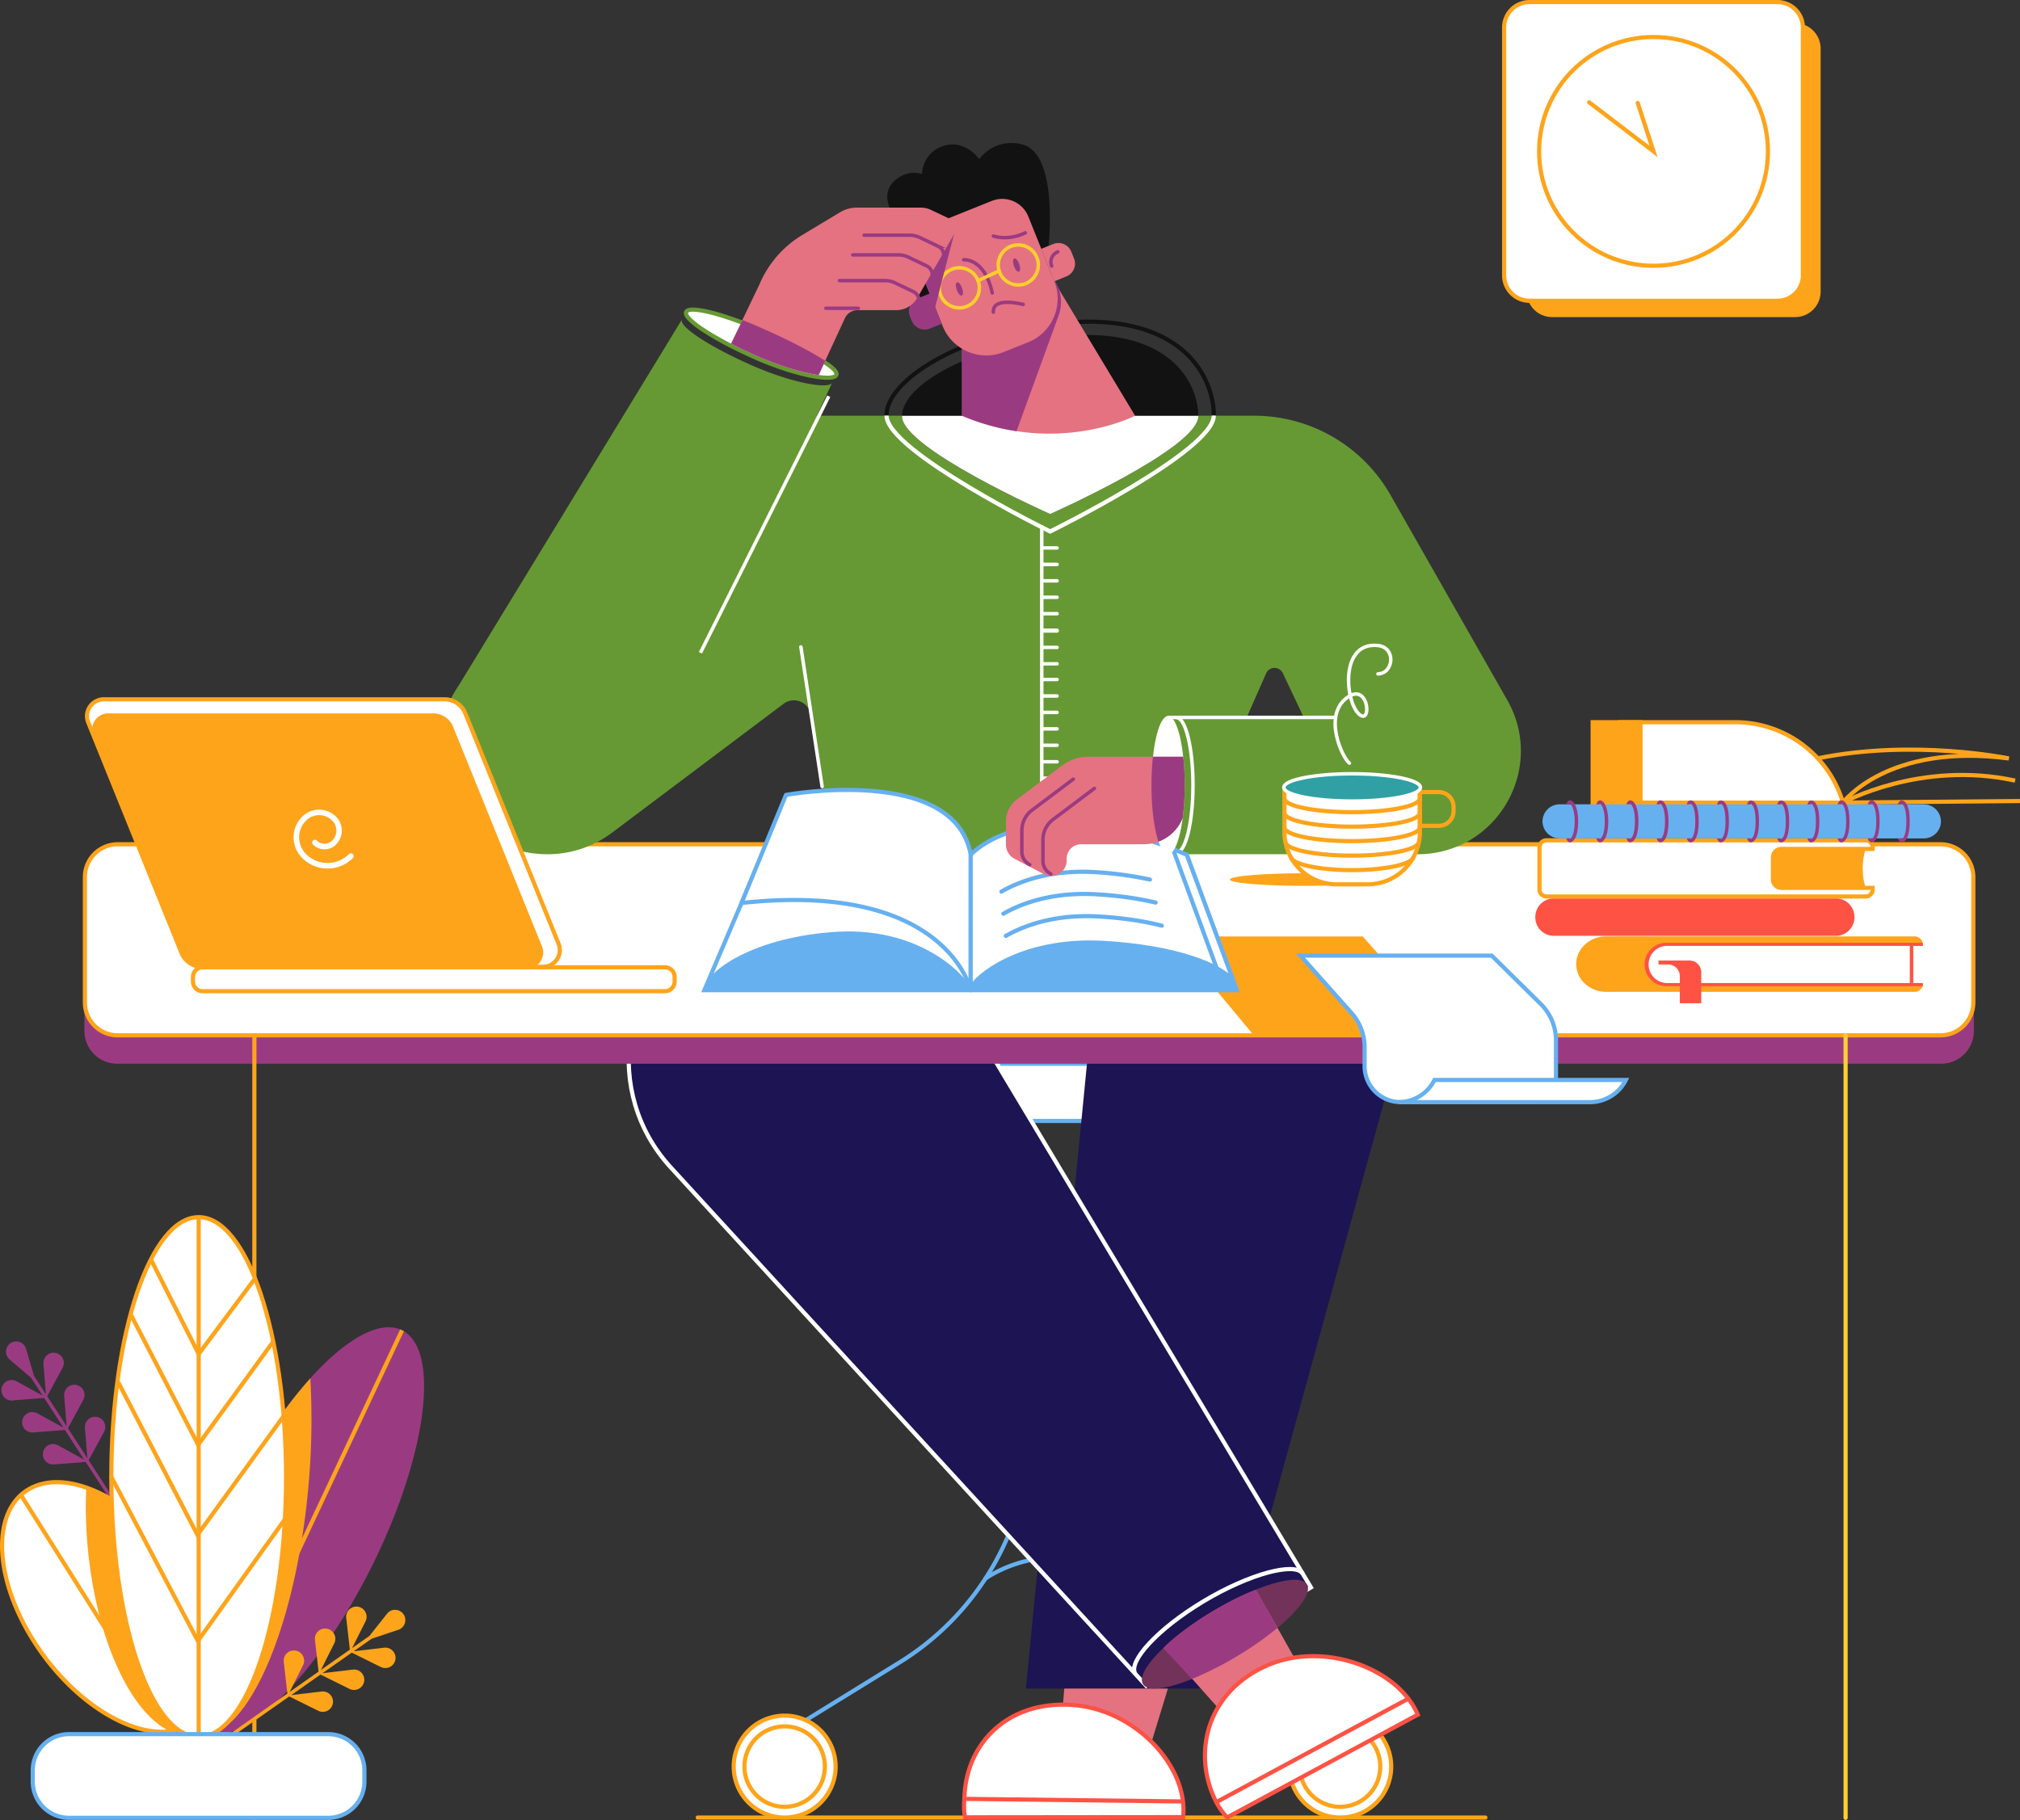 <svg xmlns="http://www.w3.org/2000/svg" width="2913.278" height="2625.54" viewBox="0 0 2913.278 2625.54">
  <rect x="0" y="0" width="2913.278" height="2625.54" fill="#333333" stroke="none"/>
  <g id="whats" transform="translate(-1021.449 -433.4)">
    <g id="CHARACTER_x27_S_LEGS">
      <line id="SHADOW" x2="1136" transform="translate(2027.7 3055.3)" fill="none" stroke="#fea41b" stroke-linecap="round" stroke-miterlimit="10" stroke-width="6"/>
      <g id="CHAIR">
        <path id="Trazado_233" data-name="Trazado 233" d="M2595.3,2050.4v445a394.852,394.852,0,0,0,187.6,336.1L2947,2932.7" fill="none" stroke="#66b0f0" stroke-linecap="round" stroke-linejoin="round" stroke-miterlimit="10" stroke-width="6"/>
        <path id="Trazado_234" data-name="Trazado 234" d="M2506.4,2050.4v445a394.852,394.852,0,0,1-187.6,336.1l-164.1,101.2" fill="none" stroke="#66b0f0" stroke-linecap="round" stroke-linejoin="round" stroke-miterlimit="10" stroke-width="6"/>
        <path id="Trazado_235" data-name="Trazado 235" d="M2446.7,2050.4h200.1a31.966,31.966,0,0,0,32-32v-50.5H2414.7v50.5A31.966,31.966,0,0,0,2446.7,2050.4Z" fill="#fff" stroke="#66b0f0" stroke-miterlimit="10" stroke-width="6"/>
        <path id="Trazado_236" data-name="Trazado 236" d="M2954.4,3055.3a73.5,73.5,0,1,1,73.5-73.5,73.491,73.491,0,0,1-73.5,73.5" fill="#fff" stroke="#fea41b" stroke-miterlimit="10" stroke-width="6"/>
        <path id="Trazado_237" data-name="Trazado 237" d="M2153.1,3055.3a73.5,73.5,0,1,1,73.5-73.5,73.491,73.491,0,0,1-73.5,73.5" fill="#fff" stroke="#fea41b" stroke-miterlimit="10" stroke-width="6"/>
        <path id="Trazado_238" data-name="Trazado 238" d="M2153.1,3039.8a58,58,0,1,1,58-58,58.042,58.042,0,0,1-58,58" fill="#fff" stroke="#fea41b" stroke-miterlimit="10" stroke-width="6"/>
        <path id="Trazado_239" data-name="Trazado 239" d="M2954.1,3039.8a58,58,0,1,1,58-58,58.042,58.042,0,0,1-58,58" fill="#fff" stroke="#fea41b" stroke-miterlimit="10" stroke-width="6"/>
        <path id="Trazado_240" data-name="Trazado 240" d="M2442.8,2710.4s95.2-69.8,216.3,0" fill="none" stroke="#66b0f0" stroke-linecap="round" stroke-linejoin="round" stroke-miterlimit="10" stroke-width="6"/>
      </g>
      <g id="RIGHT_LEG">
        <path id="Trazado_241" data-name="Trazado 241" d="M2593,1928l-92,941.3h283.5l233.1-847c42.9-138.2-49.4-278.8-193.1-279.1h-20C2698.1,1742.9,2607.9,1821.8,2593,1928Z" fill="#1c1453"/>
        <path id="Trazado_242" data-name="Trazado 242" d="M2556.4,2869.3h149.4l-23.5,76.9c-29.5-29.4-70.6-50.6-115.5-53.3-4.2-.3-8.3-.4-12.4-.4Z" fill="#e57281"/>
        <path id="Trazado_243" data-name="Trazado 243" d="M2727.8,3054.7c7.8-72.4-68.6-156.2-161.1-161.9s-149.6,55.4-154.1,128c-.7,11-1.7,24.4.7,34.2Z" fill="#fff" stroke="#fe5244" stroke-miterlimit="10" stroke-width="6"/>
        <path id="Trazado_244" data-name="Trazado 244" d="M2415.3,3028.4h0l312.5,3.7" fill="none" stroke="#fe5244" stroke-miterlimit="10" stroke-width="6"/>
      </g>
      <g id="LEFT_LEG">
        <path id="Trazado_245" data-name="Trazado 245" d="M2673.6,2869.3l236.5-144-528.8-885.9c-66.9-106.1-236.7-138.9-343.8-73.7h0c-123.5,75.2-147.7,244.3-50.3,351.1Z" fill="#1c1453"/>
        <path id="Trazado_246" data-name="Trazado 246" d="M2674.6,2865.3l237.5-142-529.8-883.9c-66.9-106.1-236.7-138.9-343.8-73.7h0c-123.5,75.2-147.7,244.3-50.3,351.1Z" fill="none" stroke="#fff" stroke-miterlimit="10" stroke-width="6"/>
        <path id="Trazado_247" data-name="Trazado 247" d="M2906.4,2719c-10.5-17.4-72,.3-137.4,39.7-65.4,39.3-109.7,86.7-99.2,104.1s71.8-1.7,137.2-41C2872.3,2782.5,2916.8,2736.5,2906.4,2719Z" fill="#73325a"/>
        <path id="Trazado_248" data-name="Trazado 248" d="M2892,2831.6,2781.6,2901l-31.2-35-9.5-10.7-39.6-44.4c17-17.4,40.3-35.8,67.8-52.2,22.2-13.3,44.1-23.9,63.9-31.1l30.9,54.3,6.8,11.9Z" fill="#e57281"/>
        <path id="Trazado_249" data-name="Trazado 249" d="M3066.2,2906.9l-275,148.3h0a102.214,102.214,0,0,1-17.5-26,150.8,150.8,0,0,1-9.5-25.8c-16.2-60.8,6.7-130.5,79.8-165.3,64.5-30.7,144.8-13.1,191.2,27.3C3048.9,2877.5,3059.7,2891.6,3066.2,2906.9Z" fill="#fff" stroke="#fe5244" stroke-miterlimit="10" stroke-width="6"/>
        <line id="Línea_45" data-name="Línea 45" x1="275.1" y2="148.3" transform="translate(2776.4 2884.4)" fill="none" stroke="#fe5244" stroke-linecap="round" stroke-miterlimit="10" stroke-width="6"/>
        <path id="Trazado_250" data-name="Trazado 250" d="M2863.7,2781.8a452.889,452.889,0,0,1-56.9,40,473.357,473.357,0,0,1-66.1,33.5l-41.6-44.4c17-17.4,42.3-35.8,69.8-52.2,22.2-13.3,44.1-24.9,63.9-32.1Z" fill="#9a3b82"/>
        <path id="Trazado_251" data-name="Trazado 251" d="M2900.3,2703.6c-10.5-17.4-76.9-.1-143.4,39.9s-108.7,86.9-98.2,104.3" fill="none" stroke="#fff" stroke-miterlimit="10" stroke-width="6"/>
      </g>
    </g>
    <g id="TABLE">
      <path id="Trazado_252" data-name="Trazado 252" d="M3820.9,1967.9a47.33,47.33,0,0,0,47.3-47.3v-181a47.33,47.33,0,0,0-47.3-47.3H1190.5a47.33,47.33,0,0,0-47.3,47.3v181a47.33,47.33,0,0,0,47.3,47.3Z" fill="#9a3b82"/>
      <path id="Trazado_253" data-name="Trazado 253" d="M3820.1,1651.3H1191.2a47.33,47.33,0,0,0-47.3,47.3v181a47.33,47.33,0,0,0,47.3,47.3H3820.1a47.33,47.33,0,0,0,47.3-47.3v-181A47.329,47.329,0,0,0,3820.1,1651.3Z" fill="#fff" stroke="#fea41b" stroke-miterlimit="10" stroke-width="6"/>
      <line id="Línea_46" data-name="Línea 46" y2="1128.6" transform="translate(3683.2 1927.1)" fill="none" stroke="#ffcf2d" stroke-linecap="round" stroke-miterlimit="10" stroke-width="6"/>
      <line id="Línea_47" data-name="Línea 47" y2="1128.6" transform="translate(1388.3 1927.1)" fill="none" stroke="#fea41b" stroke-linecap="round" stroke-miterlimit="10" stroke-width="6"/>
    </g>
    <g id="PLANT">
      <g id="Grupo_69" data-name="Grupo 69">
        <g id="Grupo_68" data-name="Grupo 68">
          <path id="Trazado_254" data-name="Trazado 254" d="M1301.9,2774.8l-4.2,2.7-152.6-235.1-45.9,3.5a14.735,14.735,0,1,1,5.9-27.6l37.7,20.7-27.7-42.8-45.9,3.6a14.732,14.732,0,1,1,6-27.6l37.7,20.6-27.7-42.8-45.9,3.6a14.732,14.732,0,1,1,6-27.6l37.7,20.7-16.7-25.7-31-26.5a14.749,14.749,0,1,1,23.7-15.4l11.5,39.1,17.2,26.5-3.6-44a14.712,14.712,0,1,1,27.6,5.8l-22.2,41,28.1,43.3-3.6-43.9a14.712,14.712,0,1,1,27.6,5.8l-22.2,41,28.1,43.3-3.6-43.9a14.712,14.712,0,1,1,27.6,5.8l-22.2,41Z" fill="#9a3b82"/>
        </g>
      </g>
      <g id="Grupo_70" data-name="Grupo 70">
        <path id="Trazado_255" data-name="Trazado 255" d="M1558.3,2691.7C1485,2839.4,1386,2942.1,1327.5,2935a41.378,41.378,0,0,1-13.5-4c-55.6-27.6-36.4-179.5,43-339.3,34-68.5,73.5-127.2,111.9-169.9,51.3-56.9,100.6-85.2,132.4-69.4C1656.9,2380,1637.6,2531.9,1558.3,2691.7Z" fill="#9a3b82"/>
        <path id="Trazado_256" data-name="Trazado 256" d="M1466.5,2575c-16.3,187.2-76.2,338.2-138.9,360a41.378,41.378,0,0,1-13.5-4c-55.6-27.6-36.4-179.5,43-339.3,34-68.5,73.5-127.2,111.9-169.9A1059.975,1059.975,0,0,1,1466.5,2575Z" fill="#fea41b"/>
        <line id="Línea_48" data-name="Línea 48" x1="273.7" y2="582.6" transform="translate(1327.6 2352.4)" fill="none" stroke="#fea41b" stroke-miterlimit="10" stroke-width="6"/>
      </g>
      <g id="Grupo_72" data-name="Grupo 72">
        <g id="Grupo_71" data-name="Grupo 71">
          <path id="Trazado_257" data-name="Trazado 257" d="M1596.1,2784.4l-38.7,13-25.8,18.1,43.8-5.2a14.752,14.752,0,0,1,16.3,17.1h0a14.753,14.753,0,0,1-21.1,10.7l-41.8-20.7-42.3,29.7,43.8-5.2a14.73,14.73,0,1,1-4.8,27.8l-41.8-20.7-42.2,29.7,43.8-5.2a14.725,14.725,0,1,1-4.9,27.8l-41.8-20.7-77.3,54.3h-8.7l83.3-58.5-5.2-45.7a14.729,14.729,0,1,1,27.8,4.9l-19.3,38.5,41.7-29.3-5.2-45.7a14.729,14.729,0,1,1,27.8,4.9l-19.2,38.4,41.7-29.3-5.2-45.7a14.729,14.729,0,1,1,27.8,4.9l-19.3,38.5,25.1-17.6,25.3-32a14.781,14.781,0,1,1,16.4,23.2Z" fill="#fea41b"/>
        </g>
      </g>
      <g id="Grupo_73" data-name="Grupo 73">
        <path id="Trazado_258" data-name="Trazado 258" d="M1282.4,2927.2a81.488,81.488,0,0,1-15.7,3.6c-63,8.2-150-50.6-202.6-139.9-57.1-97-51.9-193.2,11.6-215,20.6-7.1,44.9-5.4,70.1,3.4,52.6,18.3,109.6,67.3,148.2,132.8C1351,2809.2,1345.8,2905.4,1282.4,2927.2Z" fill="#fff" stroke="#fea41b" stroke-miterlimit="10" stroke-width="6"/>
        <path id="Trazado_259" data-name="Trazado 259" d="M1282.4,2927.2a81.488,81.488,0,0,1-15.7,3.6c-58.2-26.4-108.8-138.2-119.5-274a633.794,633.794,0,0,1-1.4-77.5c52.6,18.3,109.6,67.3,148.2,132.8C1351,2809.2,1345.8,2905.4,1282.4,2927.2Z" fill="#fea41b"/>
        <line id="Línea_49" data-name="Línea 49" x2="215" y2="340.8" transform="translate(1051.6 2590)" fill="none" stroke="#fea41b" stroke-miterlimit="10" stroke-width="6"/>
      </g>
      <g id="Grupo_74" data-name="Grupo 74">
        <ellipse id="Elipse_68" data-name="Elipse 68" cx="126" cy="374.9" rx="126" ry="374.9" transform="translate(1182 2189.2)" fill="#fff" stroke="#fea41b" stroke-miterlimit="10" stroke-width="6"/>
        <line id="Línea_50" data-name="Línea 50" y2="749.9" transform="translate(1308 2189.1)" fill="none" stroke="#fea41b" stroke-miterlimit="10" stroke-width="6"/>
        <path id="Trazado_260" data-name="Trazado 260" d="M1388.3,2279,1308,2386.6l-68.1-134.8" fill="none" stroke="#fea41b" stroke-linecap="round" stroke-miterlimit="10" stroke-width="6"/>
        <path id="Trazado_261" data-name="Trazado 261" d="M1414.4,2370.2l-107.2,147.4-96.4-186.5" fill="none" stroke="#fea41b" stroke-linecap="round" stroke-miterlimit="10" stroke-width="6"/>
        <path id="Trazado_262" data-name="Trazado 262" d="M1431.1,2475.4l-124.9,172.2-114.1-220" fill="none" stroke="#fea41b" stroke-linecap="round" stroke-miterlimit="10" stroke-width="6"/>
        <path id="Trazado_263" data-name="Trazado 263" d="M1438.9,2615.8l-132.1,184.8-124.5-236.2" fill="none" stroke="#fea41b" stroke-linecap="round" stroke-miterlimit="10" stroke-width="6"/>
      </g>
      <path id="Trazado_264" data-name="Trazado 264" d="M1494.8,3055.7H1120.9a52.237,52.237,0,0,1-52.2-52.2v-16.3a52.237,52.237,0,0,1,52.2-52.2h373.9a52.237,52.237,0,0,1,52.2,52.2v16.3A52.173,52.173,0,0,1,1494.8,3055.7Z" fill="#fff" stroke="#66b0f0" stroke-miterlimit="10" stroke-width="6"/>
    </g>
    <g id="BOOKS">
      <path id="Trazado_265" data-name="Trazado 265" d="M3696,1756.4h0c0,14.9-11.9,27-26.5,27H3262.2a26.72,26.72,0,0,1-26.5-27h0c0-14.9,11.9-27,26.5-27h407.3C3684.1,1729.4,3696,1741.5,3696,1756.4Z" fill="#fe5244"/>
      <g id="Grupo_75" data-name="Grupo 75">
        <path id="Trazado_266" data-name="Trazado 266" d="M3524.1,1475.2H3357.4v116h322A162.033,162.033,0,0,0,3524.1,1475.2Z" fill="#fff" stroke="#fea41b" stroke-miterlimit="10" stroke-width="6"/>
        <path id="Trazado_267" data-name="Trazado 267" d="M3387.4,1475.2v116l-69,.1V1475.2Z" fill="#fea41b" stroke="#fea41b" stroke-miterlimit="10" stroke-width="6"/>
        <path id="Trazado_268" data-name="Trazado 268" d="M3934.7,1588.9l-255.3,2.3s63.9-86.6,239.3-63.7c0,0-137.2-28.6-276.4,0" fill="none" stroke="#fea41b" stroke-miterlimit="10" stroke-width="6"/>
        <path id="Trazado_269" data-name="Trazado 269" d="M3679.4,1591.2s111.9-61.5,248.3-31.7" fill="none" stroke="#fea41b" stroke-miterlimit="10" stroke-width="6"/>
      </g>
      <g id="Grupo_76" data-name="Grupo 76">
        <path id="Trazado_270" data-name="Trazado 270" d="M3707.9,1686.1c0,10.9,1.7,20.8,4.4,28.1H3589.8c-6.3,0-11.5-5.5-11.5-12.2v-31.7c0-6.8,5.1-12.2,11.5-12.2h122.5C3709.6,1665.3,3707.9,1675.2,3707.9,1686.1Z" fill="#fea41b"/>
        <path id="Trazado_271" data-name="Trazado 271" d="M3578.4,1670.3V1702a12.184,12.184,0,0,0,12.2,12.2h131.6v2.3a10.072,10.072,0,0,1-10.1,10.1H3251.8a10.072,10.072,0,0,1-10.1-10.1v-60.8a10.072,10.072,0,0,1,10.1-10.1h460.3a10.072,10.072,0,0,1,10.1,10.1v2.3H3590.6A12.335,12.335,0,0,0,3578.4,1670.3Z" fill="#fff"/>
        <path id="Trazado_272" data-name="Trazado 272" d="M3578.4,1670.3V1702a12.184,12.184,0,0,0,12.2,12.2h131.6v2.3a10.072,10.072,0,0,1-10.1,10.1H3251.8a10.072,10.072,0,0,1-10.1-10.1v-60.8a10.072,10.072,0,0,1,10.1-10.1h460.3a10.072,10.072,0,0,1,10.1,10.1v2.3H3590.6A12.335,12.335,0,0,0,3578.4,1670.3Z" fill="none" stroke="#fea41b" stroke-miterlimit="10" stroke-width="6"/>
      </g>
      <g id="Grupo_77" data-name="Grupo 77">
        <path id="Trazado_273" data-name="Trazado 273" d="M3406.9,1805.1c-4.8,4.5-7.8,12.7-7.8,19.6,0,13.7,12,27.8,26.8,27.8h368.8a11.715,11.715,0,0,1-11.7,11.7H3337.9a44.931,44.931,0,0,1-30.5-11.7,38.441,38.441,0,0,1-12.7-28.3c0-22.1,19.3-40,43.2-40H3783a11.715,11.715,0,0,1,11.7,11.7v2.1H3425.9A27.512,27.512,0,0,0,3406.9,1805.1Z" fill="#fea41b"/>
        <path id="Trazado_274" data-name="Trazado 274" d="M3768,1797.9v53.6h26.6v4.5h-370a30.508,30.508,0,0,1-11.7-2.3h0a30.519,30.519,0,0,1-10.4-6.9,31.254,31.254,0,0,1,22.1-53.4h370v4.5H3768Z" fill="#fe5244"/>
        <path id="Trazado_275" data-name="Trazado 275" d="M3778.3,1797.9v53.6H3425.9a26.8,26.8,0,0,1-26.8-26.8,27.091,27.091,0,0,1,7.8-19,26.676,26.676,0,0,1,18.9-7.8h352.5Z" fill="#fff"/>
        <line id="Línea_51" data-name="Línea 51" y2="53.6" transform="translate(3778.3 1797.9)" fill="none" stroke="#fe5244" stroke-miterlimit="10" stroke-width="5"/>
        <path id="Trazado_276" data-name="Trazado 276" d="M3475,1835.9v44.7h-30.9v-39a16.879,16.879,0,0,0-16.9-16.9h-13.8V1819h44.7A16.879,16.879,0,0,1,3475,1835.9Z" fill="#fe5244"/>
      </g>
      <g id="Grupo_91" data-name="Grupo 91">
        <path id="Trazado_277" data-name="Trazado 277" d="M3796.1,1593.7H3270.7a24.582,24.582,0,0,0-24.6,24.6h0a24.626,24.626,0,0,0,24.6,24.5h525.4a24.582,24.582,0,0,0,24.6-24.6h0A24.691,24.691,0,0,0,3796.1,1593.7Z" fill="#66b0f0"/>
        <g id="Grupo_90" data-name="Grupo 90">
          <g id="Grupo_78" data-name="Grupo 78">
            <path id="Trazado_278" data-name="Trazado 278" d="M3676.9,1642.9h-5.3c.6,1.6,2.1,5.6,5.4,5.6,2,0,11.8-1.5,11.8-30.2,0-10.2-1.2-18-3.6-23.3-2.9-6.3-6.7-7-8.1-7-3.4,0-4.9,4.1-5.5,5.7h5.3a2.484,2.484,0,0,1,.5-.7c1.8.5,6.6,5.5,6.6,25.3s-4.8,24.7-6.6,25.3A1.8,1.8,0,0,1,3676.9,1642.9Z" fill="#9a3b82"/>
          </g>
          <g id="Grupo_79" data-name="Grupo 79">
            <path id="Trazado_279" data-name="Trazado 279" d="M3720.3,1642.9H3715c.6,1.6,2.1,5.6,5.4,5.6,2,0,11.8-1.5,11.8-30.2,0-10.2-1.2-18-3.6-23.3-2.9-6.3-6.7-7-8.1-7-3.4,0-4.9,4.1-5.5,5.7h5.3a2.484,2.484,0,0,1,.5-.7c1.8.5,6.6,5.5,6.6,25.3s-4.8,24.7-6.6,25.3C3720.7,1643.4,3720.5,1643.2,3720.3,1642.9Z" fill="#9a3b82"/>
          </g>
          <g id="Grupo_80" data-name="Grupo 80">
            <path id="Trazado_280" data-name="Trazado 280" d="M3763.8,1642.9h-5.3c.6,1.6,2.1,5.6,5.4,5.6,2.8,0,11.8-2.2,11.8-30.2,0-28.1-9-30.2-11.8-30.2-3.4,0-4.9,4.1-5.5,5.7h5.3a2.484,2.484,0,0,1,.5-.7c2,.5,6.6,5.7,6.6,25.3,0,12-1.7,18.2-3.2,21.4-1.2,2.6-2.5,3.7-3.4,3.9A3,3,0,0,0,3763.8,1642.9Z" fill="#9a3b82"/>
          </g>
          <g id="Grupo_81" data-name="Grupo 81">
            <path id="Trazado_281" data-name="Trazado 281" d="M3546.4,1642.9h-5.3c.6,1.6,2.1,5.6,5.4,5.6,2,0,11.8-1.5,11.8-30.2,0-28.1-9-30.2-11.8-30.2-3.4,0-4.9,4.1-5.5,5.7h5.3a2.484,2.484,0,0,1,.5-.7c2,.5,6.6,5.7,6.6,25.3,0,19.8-4.8,24.7-6.6,25.3C3546.8,1643.4,3546.6,1643.2,3546.4,1642.9Z" fill="#9a3b82"/>
          </g>
          <g id="Grupo_82" data-name="Grupo 82">
            <path id="Trazado_282" data-name="Trazado 282" d="M3589.9,1642.9h-5.3c.6,1.6,2.1,5.6,5.4,5.6,1.9,0,5.4-.8,8.1-6.4,2.4-5.1,3.7-13.1,3.7-23.8s-1.2-18.7-3.7-23.8c-2.7-5.6-6.2-6.4-8.1-6.4-3.4,0-4.9,4.1-5.5,5.7h5.3a2.484,2.484,0,0,1,.5-.7c1.2.2,2.4,1.5,3.4,3.6,1.4,3,3.2,9.2,3.2,21.7,0,12.4-1.7,18.6-3.2,21.7-1,2.1-2.3,3.4-3.4,3.6A2.985,2.985,0,0,0,3589.9,1642.9Z" fill="#9a3b82"/>
          </g>
          <g id="Grupo_83" data-name="Grupo 83">
            <path id="Trazado_283" data-name="Trazado 283" d="M3633.4,1642.9h-5.3c.6,1.6,2.1,5.6,5.4,5.6,2.8,0,11.8-2.2,11.8-30.2,0-28.8-9.8-30.2-11.8-30.2-3.4,0-4.9,4.1-5.5,5.7h5.3a2.484,2.484,0,0,1,.5-.7c1.8.5,6.6,5.5,6.6,25.3,0,19.6-4.6,24.8-6.6,25.3A2.981,2.981,0,0,0,3633.4,1642.9Z" fill="#9a3b82"/>
          </g>
          <g id="Grupo_84" data-name="Grupo 84">
            <path id="Trazado_284" data-name="Trazado 284" d="M3416,1642.9h-5.3c.6,1.6,2.1,5.6,5.4,5.6,1.5,0,5.3-.7,8.1-7,2.4-5.2,3.6-13.1,3.6-23.3,0-9.4-1.3-17.3-3.6-22.7-2.1-4.8-5.1-7.6-8.2-7.6-3.4,0-4.9,4.1-5.5,5.7h5.3c.2-.3.3-.6.4-.7.6.3,2,1.4,3.4,4.6,1.5,3.3,3.2,9.6,3.2,20.6,0,19.8-4.8,24.7-6.6,25.3C3416.3,1643.4,3416.2,1643.2,3416,1642.9Z" fill="#9a3b82"/>
          </g>
          <g id="Grupo_85" data-name="Grupo 85">
            <path id="Trazado_285" data-name="Trazado 285" d="M3459.5,1642.9h-5.3c.6,1.6,2.1,5.6,5.4,5.6,1.5,0,5.3-.7,8.1-7,2.4-5.2,3.6-13.1,3.6-23.3,0-28.1-9-30.2-11.8-30.2-3.4,0-4.9,4.1-5.5,5.7h5.3a2.484,2.484,0,0,1,.5-.7c2,.5,6.6,5.7,6.6,25.3,0,19.8-4.8,24.7-6.6,25.3A1.33,1.33,0,0,0,3459.5,1642.9Z" fill="#9a3b82"/>
          </g>
          <g id="Grupo_86" data-name="Grupo 86">
            <path id="Trazado_286" data-name="Trazado 286" d="M3503,1642.9h-5.3c.6,1.6,2.1,5.6,5.4,5.6,2.8,0,11.8-2.2,11.8-30.2,0-10.7-1.2-18.7-3.7-23.8-2.7-5.6-6.2-6.4-8.1-6.4-3.4,0-4.9,4.1-5.5,5.7h5.3a2.484,2.484,0,0,1,.5-.7c1.2.2,2.4,1.5,3.4,3.6,1.4,3,3.2,9.2,3.2,21.7,0,19.6-4.6,24.8-6.6,25.3C3503.3,1643.4,3503.1,1643.2,3503,1642.9Z" fill="#9a3b82"/>
          </g>
          <g id="Grupo_87" data-name="Grupo 87">
            <path id="Trazado_287" data-name="Trazado 287" d="M3285.6,1642.9h-5.3c.6,1.6,2.1,5.6,5.4,5.6,3.1,0,6-2.8,8.2-7.6,2.4-5.4,3.6-13.2,3.6-22.7,0-11.1-2-18.1-3.6-22-2.2-5.2-5.2-8.2-8.2-8.2-3.4,0-4.9,4.1-5.5,5.7h5.3a5.728,5.728,0,0,0,.4-.7c.7.4,2.2,1.8,3.6,5.6,1.4,3.5,3,9.7,3,19.6,0,11.1-1.7,17.3-3.2,20.7-1.4,3.2-2.8,4.3-3.4,4.6C3285.9,1643.4,3285.7,1643.2,3285.6,1642.9Z" fill="#9a3b82"/>
          </g>
          <g id="Grupo_88" data-name="Grupo 88">
            <path id="Trazado_288" data-name="Trazado 288" d="M3329,1642.9h-5.3c.6,1.6,2.1,5.6,5.4,5.6,3.1,0,6-2.8,8.2-7.6,2.4-5.4,3.6-13.2,3.6-22.7,0-19.6-6.1-30.2-11.8-30.2-3.4,0-4.9,4.1-5.5,5.7h5.3a5.728,5.728,0,0,0,.4-.7c.7.4,2.1,1.8,3.6,5.4,1.4,3.4,3,9.7,3,19.8,0,11.1-1.7,17.3-3.2,20.7-1.4,3.2-2.8,4.3-3.4,4.6A1.546,1.546,0,0,0,3329,1642.9Z" fill="#9a3b82"/>
          </g>
          <g id="Grupo_89" data-name="Grupo 89">
            <path id="Trazado_289" data-name="Trazado 289" d="M3372.5,1642.9h-5.3c.6,1.6,2.1,5.6,5.4,5.6,1.5,0,5.2-.7,8.2-7.4,2.4-5.4,3.6-13.1,3.6-22.8,0-9.4-1.3-17.3-3.6-22.7-2.1-4.8-5.1-7.6-8.2-7.6-3.4,0-4.9,4.1-5.5,5.7h5.3c.2-.3.3-.6.4-.7.6.3,2,1.4,3.4,4.6,1.5,3.3,3.2,9.6,3.2,20.6,0,11.3-1.7,17.5-3.2,20.8-1.4,3.1-2.8,4.2-3.4,4.4A5.1,5.1,0,0,0,3372.5,1642.9Z" fill="#9a3b82"/>
          </g>
        </g>
      </g>
    </g>
    <g id="CLOCK">
      <path id="Trazado_290" data-name="Trazado 290" d="M3610.5,890.8H3259.9a36.66,36.66,0,0,1-36.7-36.7V503.5a36.66,36.66,0,0,1,36.7-36.7h350.6a36.66,36.66,0,0,1,36.7,36.7V854.1A36.724,36.724,0,0,1,3610.5,890.8Z" fill="#fea41b"/>
      <path id="Trazado_291" data-name="Trazado 291" d="M3584.9,867.3H3227.4a36.66,36.66,0,0,1-36.7-36.7V473.1a36.66,36.66,0,0,1,36.7-36.7h357.5a36.66,36.66,0,0,1,36.7,36.7V830.6A36.66,36.66,0,0,1,3584.9,867.3Z" fill="#fff" stroke="#fea41b" stroke-miterlimit="10" stroke-width="6"/>
      <circle id="Elipse_69" data-name="Elipse 69" cx="165" cy="165" r="165" transform="translate(3241.2 486.8)" fill="none" stroke="#fea41b" stroke-miterlimit="10" stroke-width="6"/>
      <path id="Trazado_292" data-name="Trazado 292" d="M3313.4,581l92.8,70.8-22.8-69.9" fill="none" stroke="#fea41b" stroke-linecap="round" stroke-miterlimit="10" stroke-width="6"/>
    </g>
    <g id="PAPER">
      <path id="Trazado_293" data-name="Trazado 293" d="M3112.4,1926.9H2829.7L2711,1784.3h275.9Z" fill="#fea41b"/>
      <g id="Grupo_93" data-name="Grupo 93">
        <g id="Grupo_92" data-name="Grupo 92">
          <path id="Trazado_294" data-name="Trazado 294" d="M3265.5,1934.3v88l-224,.9a51.79,51.79,0,0,1-52-51.8v-27.3a74.073,74.073,0,0,0-18.7-49.2l-73.9-83h275.9l70.6,69.7A73.506,73.506,0,0,1,3265.5,1934.3Z" fill="#fff" stroke="#66b0f0" stroke-miterlimit="10" stroke-width="6"/>
        </g>
        <path id="Trazado_295" data-name="Trazado 295" d="M3366.3,1991.3a57.812,57.812,0,0,1-51.8,32h-276a58.04,58.04,0,0,0,51.8-32Z" fill="#fff" stroke="#66b0f0" stroke-miterlimit="10" stroke-width="6"/>
      </g>
    </g>
    <g id="CHARACTER">
      <g id="HOODY">
        <path id="Trazado_296" data-name="Trazado 296" d="M3195.2,1443.2l-168.4-295.8a226.131,226.131,0,0,0-196.6-114.3H2199.5l22.1-47.7c-1.8,3.9-11.3,4.9-25.8,2.9-22.2-3-56-12.7-92-28.7-20.6-9.1-39.3-18.6-54.8-27.4-29.3-16.7-47-31.3-44.1-37.8l-322,528.1c-70.7,103.1,3.1,243.2,128.1,243.2a154.923,154.923,0,0,0,93.3-31.2l247.3-185.9a24.683,24.683,0,0,1,39.2,15.8l32.3,201.3h842.6C3180,1665.8,3251.7,1542.4,3195.2,1443.2Zm-374.8,23.1,27-61.4a13.26,13.26,0,0,1,24.2-.3l29.3,61.8h-80.5Z" fill="#693"/>
        <path id="Trazado_297" data-name="Trazado 297" d="M2299.9,1032.9c0-51.7,106.7-115.6,236.1-131.9,194.1-24.3,236.1,80.2,236.1,131.9" fill="none" stroke="#121212" stroke-miterlimit="10" stroke-width="6"/>
        <path id="Trazado_298" data-name="Trazado 298" d="M2749.7,1033.8c0,46.3-213.7,141.1-213.7,141.1s-213.7-94.8-213.7-141.1,101.6-99.9,218.7-114.2C2709.5,899,2749.7,987.4,2749.7,1033.8Z" fill="#121212"/>
        <path id="Trazado_299" data-name="Trazado 299" d="M2749.7,1033.8c0,46.3-213.7,141.1-213.7,141.1s-213.7-94.8-213.7-141.1v-.6h427.4Z" fill="#fff"/>
        <path id="Trazado_300" data-name="Trazado 300" d="M2772,1032.8c0,51.1-236,167.3-236,167.3s-236-116.1-236-167.3" fill="none" stroke="#fff" stroke-miterlimit="10" stroke-width="6"/>
        <path id="Trazado_301" data-name="Trazado 301" d="M2718.1,1663.5c13.2,0,23.9-43.7,23.9-97.5s-10.7-97.5-23.9-97.5" fill="none" stroke="#fff" stroke-linecap="round" stroke-miterlimit="10" stroke-width="5"/>
        <line id="Línea_52" data-name="Línea 52" x1="185.1" y2="370.1" transform="translate(2031.6 1005)" fill="none" stroke="#fff" stroke-miterlimit="10" stroke-width="5"/>
        <line id="Línea_53" data-name="Línea 53" x2="30.6" y2="201.4" transform="translate(2176.5 1366.6)" fill="none" stroke="#fff" stroke-linecap="round" stroke-miterlimit="10" stroke-width="5"/>
        <g id="Grupo_95" data-name="Grupo 95">
          <g id="Grupo_94" data-name="Grupo 94">
            <line id="Línea_54" data-name="Línea 54" x2="20" transform="translate(2526 1223.8)" fill="none" stroke="#fff" stroke-linecap="round" stroke-miterlimit="10" stroke-width="5"/>
            <line id="Línea_55" data-name="Línea 55" x2="20" transform="translate(2526 1247.6)" fill="none" stroke="#fff" stroke-linecap="round" stroke-miterlimit="10" stroke-width="5"/>
            <line id="Línea_56" data-name="Línea 56" x2="20" transform="translate(2526 1271.3)" fill="none" stroke="#fff" stroke-linecap="round" stroke-miterlimit="10" stroke-width="5"/>
            <line id="Línea_57" data-name="Línea 57" x2="20" transform="translate(2526 1295)" fill="none" stroke="#fff" stroke-linecap="round" stroke-miterlimit="10" stroke-width="5"/>
            <line id="Línea_58" data-name="Línea 58" x2="20" transform="translate(2526 1318.7)" fill="none" stroke="#fff" stroke-linecap="round" stroke-miterlimit="10" stroke-width="5"/>
            <line id="Línea_59" data-name="Línea 59" x2="20" transform="translate(2526 1342.5)" fill="none" stroke="#fff" stroke-linecap="round" stroke-miterlimit="10" stroke-width="5"/>
            <line id="Línea_60" data-name="Línea 60" x2="20" transform="translate(2526 1343.6)" fill="none" stroke="#fff" stroke-linecap="round" stroke-miterlimit="10" stroke-width="5"/>
            <line id="Línea_61" data-name="Línea 61" x2="20" transform="translate(2526 1367.3)" fill="none" stroke="#fff" stroke-linecap="round" stroke-miterlimit="10" stroke-width="5"/>
            <line id="Línea_62" data-name="Línea 62" x2="20" transform="translate(2526 1391)" fill="none" stroke="#fff" stroke-linecap="round" stroke-miterlimit="10" stroke-width="5"/>
            <line id="Línea_63" data-name="Línea 63" x2="20" transform="translate(2526 1413.6)" fill="none" stroke="#fff" stroke-linecap="round" stroke-miterlimit="10" stroke-width="5"/>
            <line id="Línea_64" data-name="Línea 64" x2="20" transform="translate(2526 1437.4)" fill="none" stroke="#fff" stroke-linecap="round" stroke-miterlimit="10" stroke-width="5"/>
            <line id="Línea_65" data-name="Línea 65" x2="20" transform="translate(2526 1461.1)" fill="none" stroke="#fff" stroke-linecap="round" stroke-miterlimit="10" stroke-width="5"/>
            <line id="Línea_66" data-name="Línea 66" x2="20" transform="translate(2526 1484.8)" fill="none" stroke="#fff" stroke-linecap="round" stroke-miterlimit="10" stroke-width="5"/>
            <line id="Línea_67" data-name="Línea 67" x2="20" transform="translate(2526 1508.5)" fill="none" stroke="#fff" stroke-linecap="round" stroke-miterlimit="10" stroke-width="5"/>
            <line id="Línea_68" data-name="Línea 68" x2="20" transform="translate(2526 1532.3)" fill="none" stroke="#fff" stroke-linecap="round" stroke-miterlimit="10" stroke-width="5"/>
            <line id="Línea_69" data-name="Línea 69" x2="20" transform="translate(2526 1556)" fill="none" stroke="#fff" stroke-linecap="round" stroke-miterlimit="10" stroke-width="5"/>
            <line id="Línea_70" data-name="Línea 70" x2="20" transform="translate(2526 1579.7)" fill="none" stroke="#fff" stroke-linecap="round" stroke-miterlimit="10" stroke-width="5"/>
            <line id="Línea_71" data-name="Línea 71" x2="20" transform="translate(2526 1603.4)" fill="none" stroke="#fff" stroke-linecap="round" stroke-miterlimit="10" stroke-width="5"/>
            <line id="Línea_72" data-name="Línea 72" x2="20" transform="translate(2526 1604.6)" fill="none" stroke="#fff" stroke-linecap="round" stroke-miterlimit="10" stroke-width="5"/>
            <line id="Línea_73" data-name="Línea 73" x2="20" transform="translate(2526 1628.3)" fill="none" stroke="#fff" stroke-linecap="round" stroke-miterlimit="10" stroke-width="5"/>
            <line id="Línea_74" data-name="Línea 74" x2="20" transform="translate(2526 1652)" fill="none" stroke="#fff" stroke-linecap="round" stroke-miterlimit="10" stroke-width="5"/>
          </g>
          <line id="Línea_75" data-name="Línea 75" y2="376.5" transform="translate(2523.9 1191.5)" fill="none" stroke="#fff" stroke-miterlimit="10" stroke-width="5"/>
        </g>
        <line id="Línea_76" data-name="Línea 76" x2="240.5" transform="translate(2706.5 1468.3)" fill="none" stroke="#fff" stroke-linecap="round" stroke-miterlimit="10" stroke-width="5"/>
      </g>
      <g id="BOOK">
        <path id="Trazado_302" data-name="Trazado 302" d="M2037.3,1861.8h767.9L2733,1666.5H2120.5Z" fill="#fff" stroke="#66b0f0" stroke-miterlimit="10" stroke-width="6"/>
        <path id="Trazado_303" data-name="Trazado 303" d="M2037.3,1861.8c0-27.6,73.2-77.5,192.1-84.3,127.3-7.2,194,72.8,192.1,84.3Z" fill="#66b0f0"/>
        <path id="Trazado_304" data-name="Trazado 304" d="M2421.4,1861.8s-33.8-158-330.5-125.8l64.1-155.9s243-44.2,266.5,86.4Z" fill="#fff" stroke="#66b0f0" stroke-linejoin="round" stroke-miterlimit="10" stroke-width="6"/>
        <path id="Trazado_305" data-name="Trazado 305" d="M2800.7,1849.5c-17.7-24.5-85.9-50.1-187.5-55.9-120.8-6.9-187,50.5-191.8,66.1V1666.5s86.2-98.4,311.6,0Z" fill="#fff" stroke="#66b0f0" stroke-linejoin="round" stroke-miterlimit="10" stroke-width="6"/>
        <path id="Trazado_306" data-name="Trazado 306" d="M2697,1768.7c-25.2-6.4-55.7-11.2-90.5-13.2a291.765,291.765,0,0,0-48.2,1.1c-36.7,4.1-65.6,15.1-86.2,26.9" fill="none" stroke="#66b0f0" stroke-linecap="round" stroke-linejoin="round" stroke-miterlimit="10" stroke-width="6"/>
        <path id="Trazado_307" data-name="Trazado 307" d="M2688.1,1735.4c-24.1-5.7-52.8-10-85.2-11.9a291.765,291.765,0,0,0-48.2,1.1c-36.7,4.1-65.6,15.1-86.2,26.9" fill="none" stroke="#66b0f0" stroke-linecap="round" stroke-linejoin="round" stroke-miterlimit="10" stroke-width="6"/>
        <path id="Trazado_308" data-name="Trazado 308" d="M2679.9,1702.2a511.87,511.87,0,0,0-79.7-10.7,291.765,291.765,0,0,0-48.2,1.1c-36.7,4.1-65.6,15.1-86.2,26.9" fill="none" stroke="#66b0f0" stroke-linecap="round" stroke-linejoin="round" stroke-miterlimit="10" stroke-width="6"/>
        <line id="Línea_77" data-name="Línea 77" x2="63.6" y2="173.2" transform="translate(2712.9 1657.7)" fill="none" stroke="#66b0f0" stroke-miterlimit="10" stroke-width="6"/>
        <path id="Trazado_309" data-name="Trazado 309" d="M2805.3,1861.8H2421.4v-2.1c4.8-15.6,71-73,191.8-66.1,101.6,5.8,169.8,31.4,187.5,55.9Z" fill="#66b0f0"/>
      </g>
      <g id="HEAD_1_">
        <g id="NECK">
          <path id="Trazado_310" data-name="Trazado 310" d="M2658.5,1033.1s-71.6,37.3-171,22.3h0a324.881,324.881,0,0,1-78.6-22.3V912.7l128.8-80.2,19.3,32.1Z" fill="#e57281"/>
          <path id="Trazado_311" data-name="Trazado 311" d="M2544.8,842a57.061,57.061,0,0,1,3.4,46.6l-60.7,166.8h0a324.881,324.881,0,0,1-78.6-22.3V912.7L2538.3,830Z" fill="#9a3b82"/>
        </g>
        <path id="HAIR" d="M2533.7,788.1s15.1-134.3-38.6-146.6c-41-9.4-61.4,21.5-61.4,21.5s-22.2-32.4-56.6-17.2c-32.7,14.4-30.4,59.3-15.7,55.7s-14.2-32.4-45.1-11.1c-34.2,23.5,0,62.3,0,62.3s-25.3-12.2-37,12.7c-14.5,30.9,68.3,97.5,68.3,97.5Z" fill="#121212"/>
        <g id="HEAD">
          <path id="HEAD_2_" d="M2451.9,723.2,2366,757.7a40.541,40.541,0,0,0-22.5,52.6l37.5,93.5c13.8,34.5,53.4,51.3,87.8,37.5l35.7-14.3c34.5-13.8,51.3-53.4,37.5-87.8l-37.5-93.5A40.541,40.541,0,0,0,2451.9,723.2Z" fill="#e57281"/>
          <g id="EARS">
            <path id="Trazado_312" data-name="Trazado 312" d="M2559.3,832.2l-17.3,7-18.8-46.8,17.3-7a20.015,20.015,0,0,1,26,11.1l3.9,9.7A19.919,19.919,0,0,1,2559.3,832.2Z" fill="#e57281"/>
            <path id="Trazado_313" data-name="Trazado 313" d="M2362.4,907.4l17.3-7-17.5-43.5-17.3,7a19.967,19.967,0,0,0-11.1,26l2.6,6.4A20.015,20.015,0,0,0,2362.4,907.4Z" fill="#9a3b82"/>
            <path id="Trazado_314" data-name="Trazado 314" d="M2538.2,817.2a15.815,15.815,0,0,1,8.8-20.5" fill="none" stroke="#9a3b82" stroke-linecap="round" stroke-miterlimit="10" stroke-width="5"/>
          </g>
          <g id="FACE">
            <path id="Trazado_315" data-name="Trazado 315" d="M2454.1,773.9s20.3,7.6,46.1-4.6" fill="none" stroke="#9a3b82" stroke-linecap="round" stroke-miterlimit="10" stroke-width="5"/>
            <path id="Trazado_316" data-name="Trazado 316" d="M2411.2,808.1s30.3-3.1,41.3,47.9" fill="none" stroke="#9a3b82" stroke-linecap="round" stroke-miterlimit="10" stroke-width="5"/>
            <path id="Trazado_317" data-name="Trazado 317" d="M2497.2,872.6s-44.7-12-43.1,11.1" fill="none" stroke="#9a3b82" stroke-linecap="round" stroke-miterlimit="10" stroke-width="5"/>
            <ellipse id="Elipse_70" data-name="Elipse 70" cx="4.1" cy="10.1" rx="4.1" ry="10.1" transform="matrix(0.943, -0.334, 0.334, 0.943, 2480.339, 807.63)" fill="#9a3b82"/>
            <ellipse id="Elipse_71" data-name="Elipse 71" cx="4.1" cy="10.1" rx="4.1" ry="10.1" transform="matrix(0.943, -0.334, 0.334, 0.943, 2397.857, 842.043)" fill="#9a3b82"/>
          </g>
          <g id="GLASSES">
            <circle id="Elipse_72" data-name="Elipse 72" cx="28.9" cy="28.9" r="28.9" transform="translate(2461.1 786.7)" fill="none" stroke="#ffcf2d" stroke-linecap="round" stroke-miterlimit="10" stroke-width="5"/>
            <circle id="Elipse_73" data-name="Elipse 73" cx="28.9" cy="28.9" r="28.9" transform="translate(2376.1 819.7)" fill="none" stroke="#ffcf2d" stroke-linecap="round" stroke-miterlimit="10" stroke-width="5"/>
            <line id="Línea_78" data-name="Línea 78" y1="14" x2="30.5" transform="translate(2432 824.2)" fill="none" stroke="#ffcf2d" stroke-linecap="round" stroke-miterlimit="10" stroke-width="5"/>
          </g>
        </g>
      </g>
      <g id="ARMS">
        <g id="LEFT">
          <path id="Trazado_318" data-name="Trazado 318" d="M2227.6,974.4c-1.7,3.9-11.3,4.9-25.8,2.9-22.2-3-56-12.7-92-28.7-20.6-9.2-39.3-18.6-54.7-27.4-29.3-16.7-47-31.3-44.1-37.8h0c2.9-6.4,25.4-3.3,57.2,7a576.982,576.982,0,0,1,57.6,22.4c35.6,15.8,66.5,31.2,84.7,43.1C2222.9,963.9,2229.4,970.4,2227.6,974.4Z" fill="#fff" stroke="#693" stroke-miterlimit="10" stroke-width="6"/>
          <path id="Trazado_319" data-name="Trazado 319" d="M2397.3,771.6l-27.2,105.1-24.5-61a46.58,46.58,0,0,1,25-60Z" fill="#9a3b82"/>
          <path id="Trazado_320" data-name="Trazado 320" d="M2398.3,769.7l-54,93.6a34.985,34.985,0,0,1-30.3,17.5h-55.8a20.158,20.158,0,0,0-18.6,12.5l-29,62.7-8.5,18.3c-24.5-3.3-58.6-13.9-91.2-28.4-12.2-5.4-24.1-11.1-35.1-16.8l14.7-30.7,26.3-54.9a152.614,152.614,0,0,1,62-71.3l54.4-32.7a46.74,46.74,0,0,1,23.9-6.6h92.4a33.209,33.209,0,0,1,14.6,3.3l27.8,13.2A14.478,14.478,0,0,1,2398.3,769.7Z" fill="#e57281"/>
          <path id="Trazado_321" data-name="Trazado 321" d="M2267.7,772.7h66a32.687,32.687,0,0,1,14.1,3.2l26.7,12.8a13.981,13.981,0,0,1,6.1,19.5" fill="none" stroke="#9a3b82" stroke-linecap="round" stroke-miterlimit="10" stroke-width="5"/>
          <path id="Trazado_322" data-name="Trazado 322" d="M2251.3,801.1h66a32.687,32.687,0,0,1,14.1,3.2l26.7,12.8a13.981,13.981,0,0,1,6.1,19.5" fill="none" stroke="#9a3b82" stroke-linecap="round" stroke-miterlimit="10" stroke-width="5"/>
          <path id="Trazado_323" data-name="Trazado 323" d="M2232,838.2h66a32.687,32.687,0,0,1,14.1,3.2l26.7,12.8a13.981,13.981,0,0,1,6.1,19.5" fill="none" stroke="#9a3b82" stroke-linecap="round" stroke-miterlimit="10" stroke-width="5"/>
          <path id="Trazado_324" data-name="Trazado 324" d="M2202.2,974.3c-24.5-3.3-58.6-13.9-91.2-28.4-12.2-5.4-24.1-11.1-35.1-16.8l16.6-33.9c11.1,4.2,22,9,34.2,14.5,35.6,15.8,66.7,32.3,84.9,44.2Z" fill="#9a3b82"/>
          <line id="Línea_79" data-name="Línea 79" x2="46.8" transform="translate(2212.5 878.1)" fill="none" stroke="#9a3b82" stroke-linecap="round" stroke-miterlimit="10" stroke-width="5"/>
        </g>
        <g id="RIGHT">
          <ellipse id="Elipse_74" data-name="Elipse 74" cx="23.9" cy="99.7" rx="23.9" ry="99.7" transform="translate(2682.2 1466.3)" fill="#fff"/>
          <path id="Trazado_325" data-name="Trazado 325" d="M2730,1566a359.548,359.548,0,0,1-2.9,47.3,59.745,59.745,0,0,1-34.9,34.2,60.655,60.655,0,0,1-21,3.8h-90.7a20.742,20.742,0,0,0-20.7,20.7v2.8a22.263,22.263,0,0,1-32.6,19.7l-42.6-22.3a23.2,23.2,0,0,1-12.4-20.5v-33.3a39.784,39.784,0,0,1,15.8-31.7l65-48.9a63.235,63.235,0,0,1,38.1-12.7h136.7A347.089,347.089,0,0,1,2730,1566Z" fill="#e57281"/>
          <path id="Trazado_326" data-name="Trazado 326" d="M2569.4,1557.3l-59.7,44.9a36.612,36.612,0,0,0-14.5,29.1v30.6a21.155,21.155,0,0,0,11.4,18.8" fill="none" stroke="#9a3b82" stroke-linecap="round" stroke-miterlimit="10" stroke-width="5"/>
          <path id="Trazado_327" data-name="Trazado 327" d="M2599.8,1570.7l-59.7,44.9a36.612,36.612,0,0,0-14.5,29.1v30.6a21.155,21.155,0,0,0,11.4,18.8" fill="none" stroke="#9a3b82" stroke-linecap="round" stroke-miterlimit="10" stroke-width="5"/>
          <path id="Trazado_328" data-name="Trazado 328" d="M2730,1566a359.548,359.548,0,0,1-2.9,47.3,59.745,59.745,0,0,1-34.9,34.2c-6.1-18.1-10.1-47.8-10.1-81.5a397.342,397.342,0,0,1,2.1-40.9h43.7A371.069,371.069,0,0,1,2730,1566Z" fill="#9a3b82"/>
        </g>
      </g>
    </g>
    <g id="CUP">
      <ellipse id="Elipse_75" data-name="Elipse 75" cx="108.4" cy="9.1" rx="108.4" ry="9.1" transform="translate(2795.3 1693.1)" fill="#fea41b"/>
      <path id="Trazado_329" data-name="Trazado 329" d="M2993.9,1709.1h-44.8a75.177,75.177,0,0,1-75.2-75.2V1570h195.3v63.8A75.283,75.283,0,0,1,2993.9,1709.1Z" fill="#fff" stroke="#fea41b" stroke-miterlimit="10" stroke-width="6"/>
      <path id="Trazado_330" data-name="Trazado 330" d="M3096.5,1624.7h-27.4V1576h27.4a21.318,21.318,0,0,1,21.3,21.3v6.2A21.3,21.3,0,0,1,3096.5,1624.7Z" fill="none" stroke="#fea41b" stroke-miterlimit="10" stroke-width="6"/>
      <ellipse id="Elipse_76" data-name="Elipse 76" cx="98.5" cy="19.7" rx="98.5" ry="19.7" transform="translate(2873 1549.6)" fill="#30a0a4" stroke="#fff" stroke-miterlimit="10" stroke-width="5"/>
      <g id="Grupo_96" data-name="Grupo 96">
        <path id="Trazado_331" data-name="Trazado 331" d="M2874,1585.3c0,10.9,43.7,19.7,97.5,19.7s97.5-8.8,97.5-19.7" fill="none" stroke="#fea41b" stroke-miterlimit="10" stroke-width="6"/>
        <path id="Trazado_332" data-name="Trazado 332" d="M2874,1606.2c0,10.9,43.7,19.7,97.5,19.7s97.5-8.8,97.5-19.7" fill="none" stroke="#fea41b" stroke-miterlimit="10" stroke-width="6"/>
        <path id="Trazado_333" data-name="Trazado 333" d="M2874,1627.1c0,10.9,43.7,19.7,97.5,19.7s97.5-8.8,97.5-19.7" fill="none" stroke="#fea41b" stroke-miterlimit="10" stroke-width="6"/>
        <path id="Trazado_334" data-name="Trazado 334" d="M2875.5,1648c0,10.9,43,19.7,96,19.7s96-8.8,96-19.7" fill="none" stroke="#fea41b" stroke-miterlimit="10" stroke-width="6"/>
        <path id="Trazado_335" data-name="Trazado 335" d="M2883,1668.9c0,10.9,39.6,19.7,88.5,19.7s88.5-8.8,88.5-19.7" fill="none" stroke="#fea41b" stroke-miterlimit="10" stroke-width="6"/>
      </g>
      <path id="Trazado_336" data-name="Trazado 336" d="M2967.6,1534.3c-9.6-6.6-39.5-69.5-2.5-95.2,28.4-19.8,33.9,31.5,20.8,27.2-22.8-7.5-36.7-107.9,22.8-101.7,26.2,2.7,23.3,40,0,41" fill="none" stroke="#fff" stroke-linecap="round" stroke-miterlimit="10" stroke-width="5"/>
    </g>
    <g id="LAPTOP">
      <path id="Trazado_337" data-name="Trazado 337" d="M1804.6,1828.1H1313.1a32.18,32.18,0,0,1-29.9-20.2l-134.5-332.4a24.242,24.242,0,0,1,22.4-33.3h491.5a32.18,32.18,0,0,1,29.9,20.2L1827,1794.8A24.163,24.163,0,0,1,1804.6,1828.1Z" fill="#fff" stroke="#fea41b" stroke-miterlimit="10" stroke-width="6"/>
      <path id="Trazado_338" data-name="Trazado 338" d="M1781.8,1830.5H1312.9a30.78,30.78,0,0,1-28.5-19.2l-128.3-317.1a23.049,23.049,0,0,1,21.4-31.7h468.9a30.78,30.78,0,0,1,28.5,19.2l128.3,317.1A23.089,23.089,0,0,1,1781.8,1830.5Z" fill="#fea41b"/>
      <g id="Grupo_97" data-name="Grupo 97">
        <path id="Trazado_339" data-name="Trazado 339" d="M1493.9,1686.3a51.446,51.446,0,0,1-36.6-15.2,42.008,42.008,0,0,1,0-59.6,34.523,34.523,0,0,1,48.8,0,28.427,28.427,0,0,1,0,40.2,23.539,23.539,0,0,1-33.3,0,4.03,4.03,0,0,1,5.7-5.7,15.512,15.512,0,0,0,22,0,20.4,20.4,0,0,0,0-28.9,26.556,26.556,0,0,0-37.6,0,33.791,33.791,0,0,0-10,24.2,34.38,34.38,0,0,0,10,24.2,43.7,43.7,0,0,0,61.8,0,4.03,4.03,0,0,1,5.7,5.7A51.362,51.362,0,0,1,1493.9,1686.3Z" fill="#fff"/>
      </g>
      <path id="Trazado_340" data-name="Trazado 340" d="M1980.5,1863.3H1313.7a13.87,13.87,0,0,1-13.9-13.9v-6.7a13.87,13.87,0,0,1,13.9-13.9h666.8a13.87,13.87,0,0,1,13.9,13.9v6.7A14,14,0,0,1,1980.5,1863.3Z" fill="#fff" stroke="#fea41b" stroke-miterlimit="10" stroke-width="6"/>
    </g>
  </g>
</svg>
